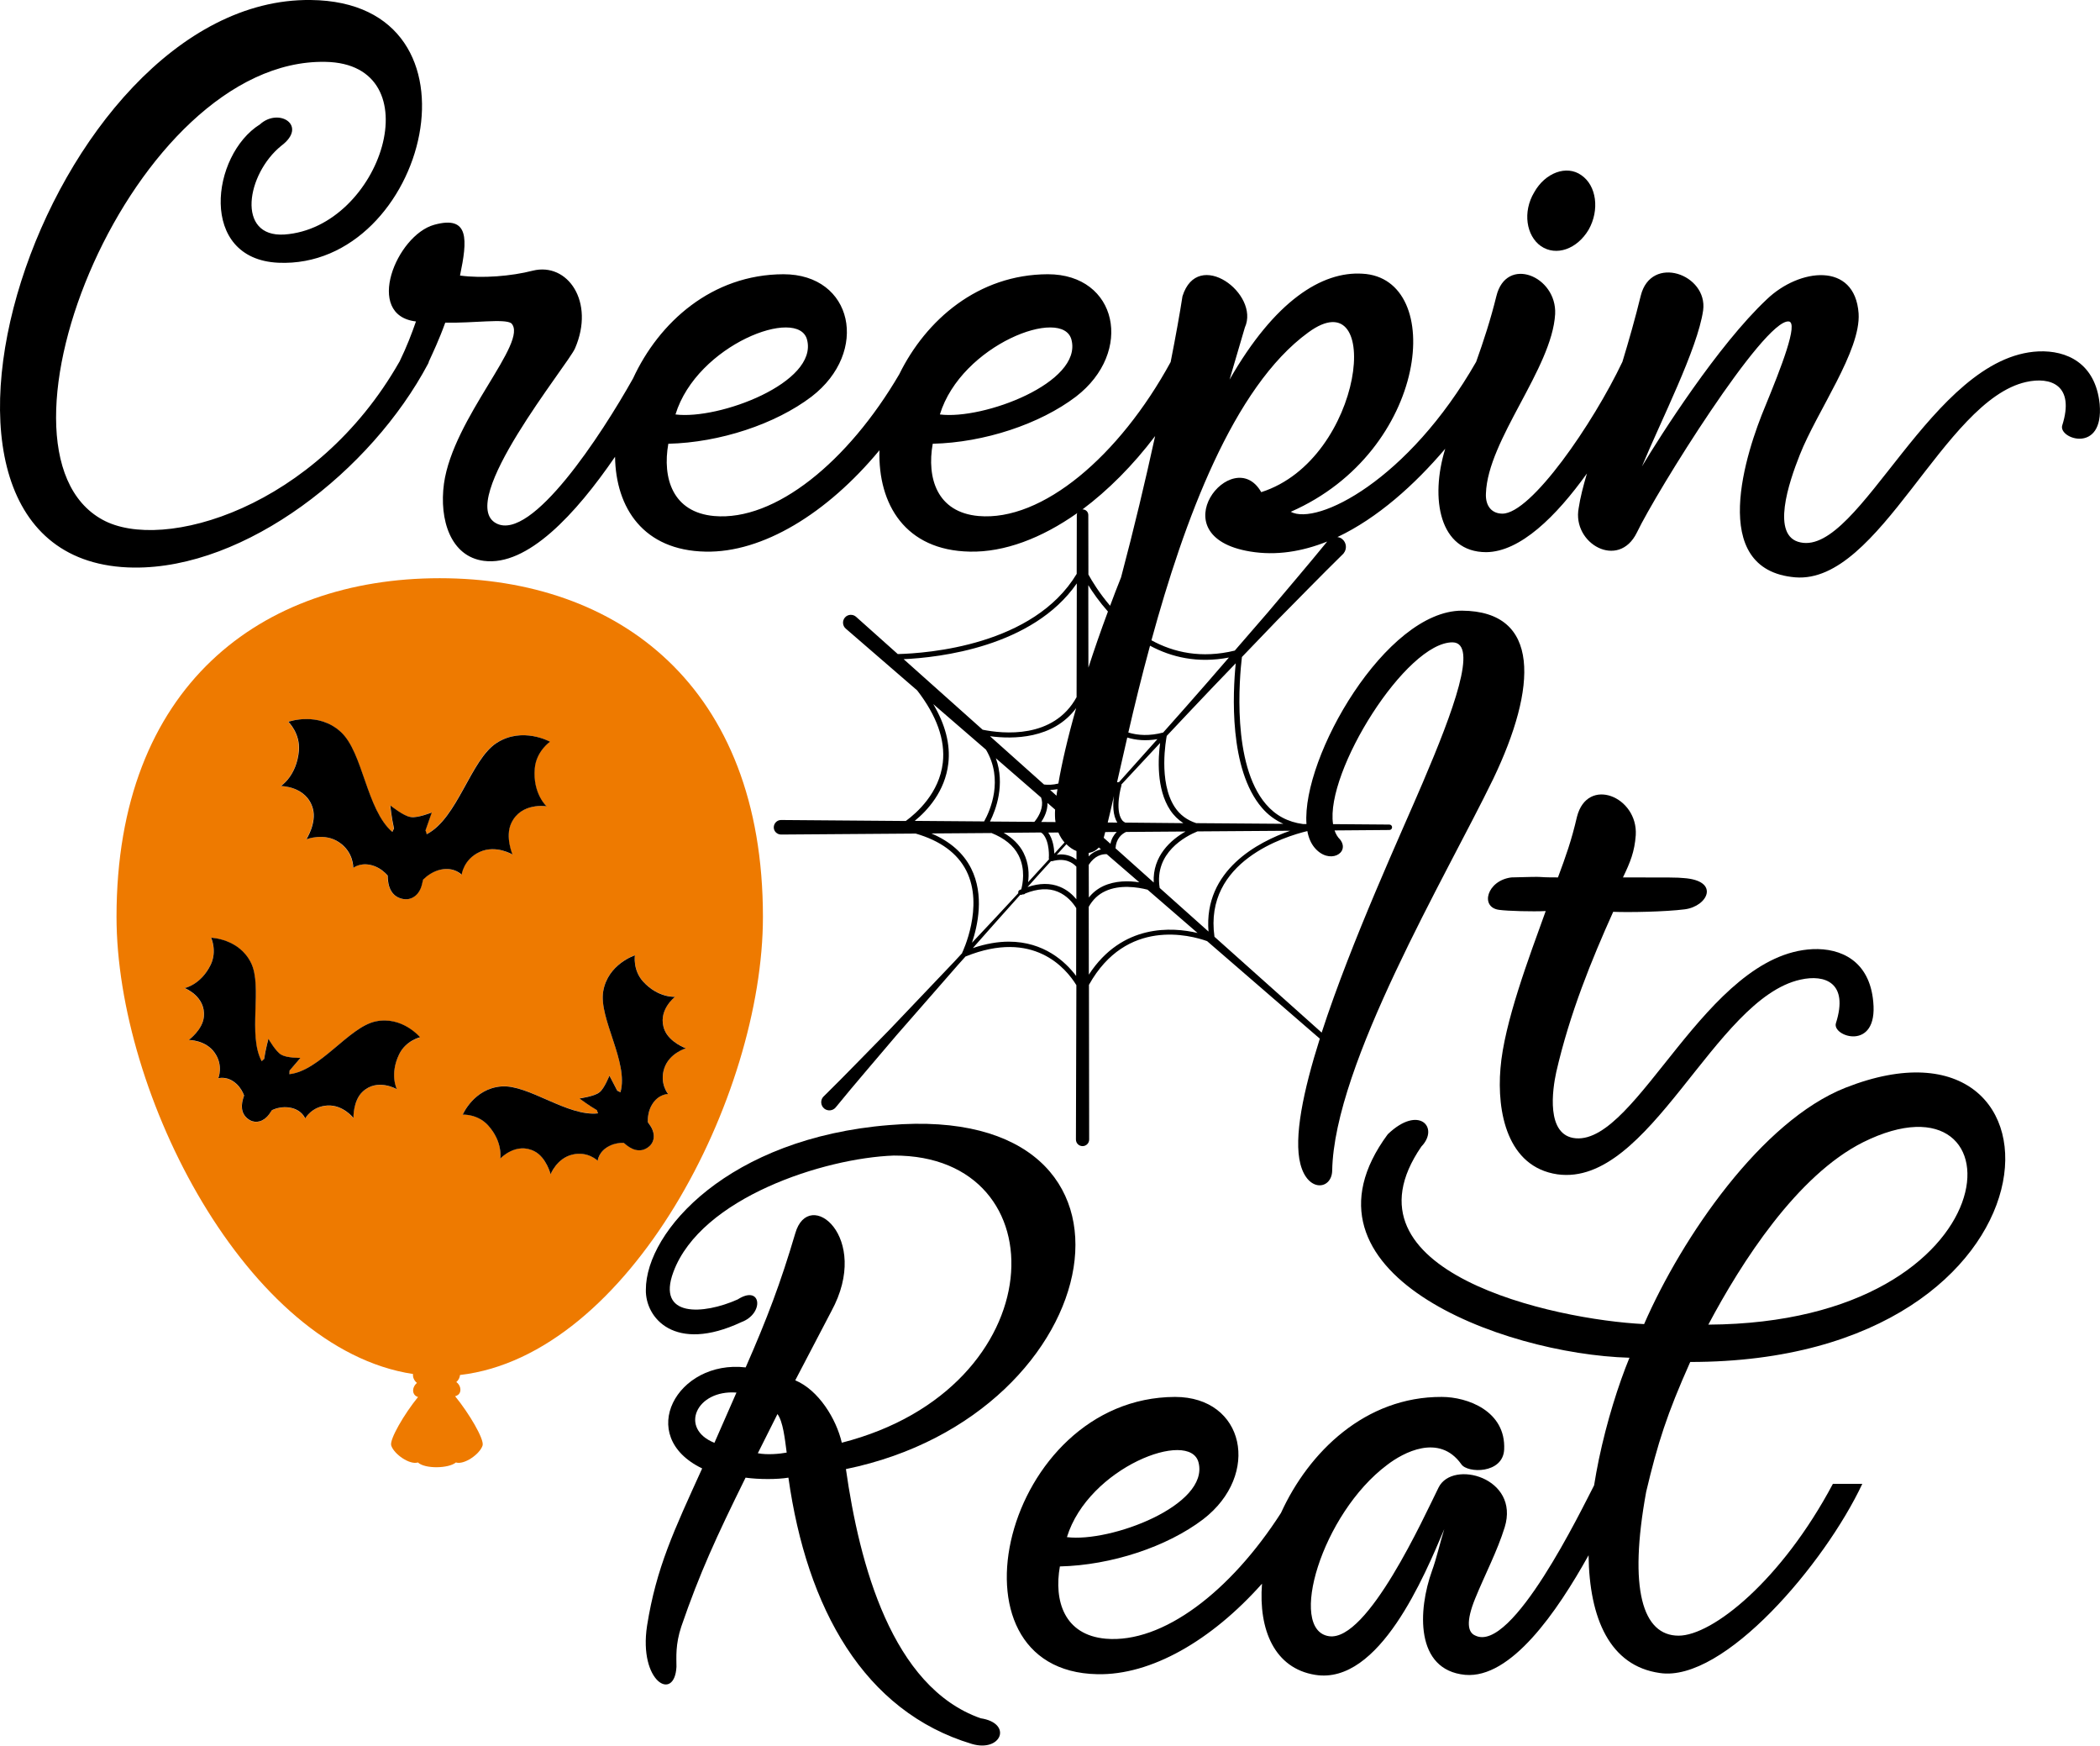 <?xml version="1.0" encoding="utf-8"?>
<!-- Generator: Adobe Illustrator 23.0.0, SVG Export Plug-In . SVG Version: 6.00 Build 0)  -->
<svg version="1.1" xmlns="http://www.w3.org/2000/svg" xmlns:xlink="http://www.w3.org/1999/xlink" x="0px" y="0px"
	 viewBox="0 0 193.56 160.85" style="enable-background:new 0 0 193.56 160.85;" xml:space="preserve">
<style type="text/css">
	.st0{fill:#FFFC78;}
	.st1{fill:#FCFCFC;}
	.st2{fill:#FF6C8C;}
	.st3{fill:#050102;}
	.st4{fill:#FF5E00;}
	.st5{fill:#763682;}
	.st6{fill:#97C221;}
	.st7{fill:#FBC028;}
	.st8{fill:#2D2D2D;}
	.st9{fill:#FFA015;}
	.st10{fill:#020202;}
	.st11{fill:#FF9E03;}
	.st12{fill:#FFAC1B;}
	.st13{fill:#070707;}
	.st14{fill:#16181B;}
	.st15{fill:#606060;}
	.st16{fill:#4F3B6D;}
	.st17{fill:#1D1B26;}
	.st18{fill:#FF00E1;}
	.st19{fill:#F29100;}
	.st20{fill:#EE7A00;}
</style>
<g id="Направляющие_для_монтажной_области">
</g>
<g id="Слой_1">
	<g>
		<path d="M142.03,22.68c1.41,0.96,3.33,0.28,4.4-1.52c1.02-1.81,0.73-4.06-0.68-5.02c-1.35-0.96-3.33-0.23-4.34,1.58
			C140.33,19.52,140.67,21.72,142.03,22.68z"/>
		<path d="M193.53,37.23c-0.39-3.78-3.05-4.96-5.64-4.85c-9.82,0.45-16.47,18.79-21.94,17.6c-2.76-0.56-1.07-5.53-0.06-8.07
			c1.58-4.01,5.64-9.59,5.42-13.03c-0.34-4.79-5.47-4.17-8.46-1.3c-4.51,4.23-9.82,12.58-11.51,15.4
			c1.75-4.23,5.13-10.83,5.64-14.38c0.45-3.33-4.8-5.19-5.75-1.35c-0.51,2.08-1.08,4.09-1.69,6.09c-2.71,5.7-8.41,13.99-11.06,13.99
			c-0.96,0-1.58-0.68-1.52-1.86c0.17-4.96,6.09-11.51,6.38-16.53c0.17-3.5-4.51-5.42-5.42-1.64c-0.53,2.15-1.17,4.11-1.86,6.04h0
			c-6.26,10.94-14.67,15.12-17.09,13.82c12.75-5.58,14.33-21.55,6.6-21.94c-3.72-0.23-8.07,2.48-12.24,9.76l1.41-4.8
			c1.41-3.1-4.34-7.39-5.75-2.88c-0.23,1.49-0.6,3.58-1.09,6.06c-4.74,8.68-11.84,14.7-17.7,14.19c-3.84-0.34-4.79-3.5-4.23-6.66
			c4.74-0.11,9.87-1.81,13.2-4.34c5.36-4.12,3.84-11.28-2.59-11.28c-6.43,0.02-11.24,4.22-13.69,9.21
			c-4.72,8.07-11.45,13.56-17.06,13.07c-3.84-0.34-4.79-3.5-4.23-6.66c4.74-0.11,9.87-1.81,13.2-4.34
			c5.36-4.12,3.84-11.28-2.59-11.28c-6.6,0.02-11.48,4.44-13.86,9.6c-2.93,5.22-9.34,15.04-12.6,13.36
			C41.95,46.26,52.38,33.57,53,32.1c1.86-4.29-0.68-7.95-3.89-7.16c-1.97,0.51-4.68,0.73-6.71,0.45c0.68-3.27,0.9-5.58-2.37-4.68
			c-3.5,0.96-6.49,8.35-1.69,8.91c-0.39,1.12-0.84,2.31-1.52,3.71c0,0-0.01,0.01-0.01,0.01c-7.67,13.48-21.83,17.6-27.36,14.55
			C-2.4,41.41,12.27,5.36,29.99,5.7c9.98,0.17,5.19,15.29-3.78,15.91c-4.46,0.28-3.5-5.58-0.28-8.18c2.48-1.86-0.23-3.55-1.97-1.97
			c-4.51,2.82-5.7,12.41,1.69,12.75C39.35,24.82,45.61,0.17,28.63,0C4.2-0.28-12.66,52.01,12.33,52.3
			c10.32,0.11,21.89-8.91,27.13-18.79c0.04-0.07,0.06-0.14,0.07-0.2c0.34-0.74,0.95-2.02,1.51-3.58c2.59,0.06,5.47-0.39,6.09,0.06
			c1.64,1.69-5.36,8.69-6.21,14.78c-0.45,3.33,0.62,6.71,3.67,7.11c4.02,0.53,8.48-4.31,12.1-9.59c0.07,4.73,2.63,8.63,8.33,8.74
			c5.25,0.12,11.2-3.5,16.04-9.34c-0.14,4.99,2.39,9.23,8.33,9.34c3.18,0.07,6.61-1.23,9.9-3.55c-0.02,0.06-0.04,0.12-0.04,0.18
			l-0.01,5.42c-3.97,6.6-13.74,7.32-16.49,7.39l-3.84-3.43c0,0-0.01-0.01-0.01-0.01c-0.3-0.26-0.76-0.23-1.02,0.07
			c-0.26,0.3-0.23,0.76,0.07,1.02l6.59,5.7c1.79,2.32,2.6,4.55,2.36,6.66c-0.32,2.79-2.4,4.63-3.41,5.37L72,75.56c0,0-0.01,0-0.01,0
			c-0.37,0-0.67,0.31-0.67,0.68S71.63,76.9,72,76.9l12.4-0.09c2.28,0.66,3.85,1.81,4.67,3.43c1.66,3.3-0.36,7.5-0.38,7.54
			c-0.01,0.01,0,0.03-0.01,0.05c-0.24,0.26-0.48,0.52-0.72,0.78l-5.96,6.26c-2.03,2.05-4.02,4.14-6.08,6.16
			c-0.02,0.02-0.04,0.04-0.06,0.06c-0.26,0.32-0.21,0.8,0.11,1.06c0.32,0.26,0.8,0.21,1.06-0.11c1.82-2.24,3.72-4.41,5.58-6.62
			l5.69-6.51c0.23-0.26,0.47-0.52,0.7-0.78c0.01,0,0.01,0,0.02,0c6.22-2.51,9.23,1.08,10.19,2.65L99.17,105v0
			c0,0.34,0.27,0.61,0.61,0.61c0.34,0,0.61-0.27,0.61-0.61l-0.02-14.25c3.45-6.18,9.34-4.58,10.89-4.03l10.39,8.99
			c-1.53,4.83-2.42,9.12-1.79,11.55c0.68,2.65,2.88,2.37,2.93,0.62c0.17-9.82,10.49-27.13,14.84-36.1
			c4.06-8.46,4.4-15.46-2.88-15.51c-7,0-14.77,13.47-14.33,19.66l-0.33,0c-1.37-0.18-2.51-0.78-3.4-1.82
			c-3.18-3.69-2.44-11.71-2.22-13.57l3.21-3.34c2.03-2.05,4.04-4.12,6.1-6.14c0.03-0.02,0.05-0.05,0.07-0.08
			c0.32-0.4,0.26-0.99-0.14-1.31c-0.13-0.11-0.28-0.16-0.44-0.18c3.7-1.75,7.12-4.82,9.94-8.14c-1.41,4.57-0.56,9.53,3.78,9.53
			c3.13-0.03,6.44-3.29,9.28-7.25c-0.34,1.16-0.62,2.24-0.76,3.19c-0.62,3.27,3.67,5.7,5.36,2.26c1.81-3.78,11.68-19.63,13.99-19.46
			c0.96,0.06-0.73,4.34-2.14,7.78c-1.75,4.17-5.42,15.12,2.76,15.8c7.79,0.62,13.65-16.3,21.27-18c2.26-0.51,4.51,0.28,3.33,4
			C189.7,40.45,193.93,41.86,193.53,37.23z M74.39,31.31c1.02,3.95-8.12,7.39-12.13,6.88C64.23,31.76,73.6,28.21,74.39,31.31z
			 M98.76,31.31c1.02,3.95-8.12,7.39-12.13,6.88C88.6,31.76,97.97,28.21,98.76,31.31z M106.47,40.18
			c-0.89,4.08-1.96,8.58-3.14,13.02c-0.36,0.89-0.69,1.76-1.01,2.62c-0.98-1.15-1.65-2.24-2-2.88l-0.01-5.48
			c0-0.29-0.23-0.52-0.52-0.52c-0.01,0-0.02,0.01-0.03,0.01C102.13,45.18,104.42,42.89,106.47,40.18z M118.92,76.55
			c-2.92,1.02-7.99,3.62-7.53,9.29l-4.5-4.02c-0.52-3.25,2.4-4.77,3.48-5.21L118.92,76.55z M94.34,78.58
			c-0.38-0.75-1.01-1.36-1.83-1.84l3.43-0.03c0.06,0.04,0.12,0.07,0.17,0.12c0.67,0.72,0.57,2.23,0.56,2.25
			c0,0.03,0.01,0.06,0.02,0.1c-0.64,0.7-1.29,1.41-1.93,2.11C94.86,80.58,94.84,79.58,94.34,78.58z M97.38,73.32l-0.59-0.53
			c0.22-0.01,0.44-0.03,0.68-0.07C97.43,72.93,97.4,73.13,97.38,73.32z M97.25,74.6c-0.01,0.22-0.02,0.42-0.01,0.6
			c0,0.19,0.02,0.38,0.05,0.55l-1.32-0.01c0.3-0.44,0.59-1.05,0.58-1.75L97.25,74.6z M97.55,76.71c0.15,0.35,0.34,0.66,0.57,0.92
			c-0.31,0.34-0.63,0.69-0.94,1.03c-0.02-0.52-0.13-1.34-0.56-1.94L97.55,76.71z M98.29,77.79c0.28,0.28,0.6,0.5,0.93,0.63l0,0.79
			c-0.35-0.26-0.81-0.48-1.45-0.48c-0.12,0-0.24,0.02-0.37,0.04C97.69,78.45,97.99,78.12,98.29,77.79z M100.35,78.59
			c0.36-0.05,0.68-0.22,0.93-0.5l0.2,0.18c-0.12,0.03-0.25,0.06-0.38,0.12c-0.28,0.12-0.53,0.29-0.76,0.52L100.35,78.59z
			 M101.73,77.2c0.05-0.17,0.09-0.34,0.14-0.53l1.06-0.01c-0.26,0.26-0.48,0.61-0.58,1.09L101.73,77.2z M102.1,75.79
			c0.18-0.72,0.37-1.54,0.57-2.44c-0.1,0.78-0.11,1.79,0.32,2.45L102.1,75.79z M103.14,72.07c-0.02,0-0.04-0.01-0.05,0
			c-0.05,0.01-0.09,0.01-0.13,0.01c0.28-1.26,0.6-2.64,0.94-4.12c0.8,0.25,1.73,0.33,2.78,0.15
			C105.5,69.44,104.32,70.76,103.14,72.07z M100.32,61.52l-0.01-7.6c0.42,0.68,1.02,1.54,1.81,2.43
			C101.45,58.15,100.85,59.88,100.32,61.52z M97.55,72.2c-0.49,0.13-0.96,0.13-1.32,0.09l-4.98-4.45c2.11,0.28,5.81,0.28,7.94-2.59
			C98.4,68.02,97.86,70.38,97.55,72.2z M95.96,73.49c0.05,0.15,0.08,0.3,0.09,0.45c0.03,0.75-0.4,1.42-0.71,1.79l-4.09-0.03
			c0.55-1.1,1.41-3.42,0.54-5.83L95.96,73.49z M96.87,79.35c0.04,0.01,0.08,0.01,0.13,0c1.16-0.32,1.85,0.12,2.21,0.51l0,3
			c-0.36-0.43-0.85-0.87-1.51-1.14c-0.89-0.37-1.9-0.35-2.99,0.02C95.42,80.93,96.15,80.14,96.87,79.35z M100.35,79.69
			c0.55-0.85,1.22-1,1.66-0.98l3,2.59c-0.98-0.15-2.22-0.16-3.32,0.35c-0.53,0.25-0.97,0.6-1.33,1.05L100.35,79.69z M106.34,81.32
			l-3.52-3.15c0.05-0.87,0.54-1.31,0.97-1.51l5.48-0.04C107.96,77.37,106.22,78.85,106.34,81.32z M103.71,75.8
			c-0.1-0.06-0.2-0.12-0.28-0.22c-0.71-0.95-0.08-3.17-0.07-3.19c0.01-0.03,0.01-0.07,0-0.1c1.19-1.28,2.38-2.56,3.57-3.83
			c-0.18,1.36-0.37,4.23,0.93,6.19c0.33,0.5,0.74,0.89,1.21,1.2L103.71,75.8z M107.21,67.5c-1.25,0.33-2.31,0.27-3.21,0
			c0.57-2.47,1.23-5.18,2-8c1.97,1.06,4.39,1.64,7.27,1.09l-2.08,2.4C109.88,64.5,108.54,66,107.21,67.5z M99.25,53.76l-0.02,10.48
			c-2.12,3.87-6.79,3.38-8.66,3l-7.28-6.5C86.56,60.59,95.17,59.63,99.25,53.76z M87.41,70.34c0.2-1.75-0.28-3.58-1.39-5.46
			l4.86,4.2c1.64,2.77,0.39,5.6-0.17,6.61l-6.4-0.05C85.46,74.71,87.11,72.93,87.41,70.34z M89.51,80.02
			c-0.71-1.41-1.94-2.49-3.66-3.22l5.54-0.04c1.18,0.47,2.03,1.15,2.49,2.05c0.67,1.31,0.37,2.69,0.25,3.14
			c-0.05,0.02-0.1,0.03-0.15,0.06c-0.11,0.05-0.15,0.18-0.12,0.29c-1.41,1.53-2.84,3.05-4.27,4.57
			C90.11,85.31,90.75,82.48,89.51,80.02z M92.98,86.77c-0.98,0-2.09,0.18-3.31,0.59c1.45-1.64,2.9-3.28,4.37-4.91
			c0.05,0.01,0.1,0.02,0.15-0.01c0.03-0.01,0.06-0.02,0.09-0.03c0.09,0.02,0.16-0.02,0.22-0.08c1.12-0.45,2.14-0.52,3-0.16
			c0.84,0.35,1.39,1.01,1.7,1.51l-0.01,6.25C98.2,88.61,96.22,86.77,92.98,86.77z M100.36,89.81l-0.01-6.25
			c0.37-0.66,0.88-1.15,1.54-1.45c1.32-0.61,2.94-0.37,3.88-0.13l4.61,3.99C108.06,85.42,103.43,85.1,100.36,89.81z M133.9,59.19
			c2.37,0.06,0.06,6.32-2.76,12.92c-1.91,4.5-6.55,14.52-9.32,23.04l-9.88-8.83c-0.99-6.96,6.52-9.25,8.56-9.74
			c0.11,0.61,0.33,1.12,0.65,1.51c1.35,1.64,3.33,0.51,2.37-0.73c-0.23-0.22-0.4-0.51-0.51-0.84l5.05-0.04
			c0.14,0,0.25-0.11,0.25-0.25c0-0.14-0.11-0.25-0.25-0.25l-5.19-0.04C122.13,71.11,129.62,59.14,133.9,59.19z M116.31,74.43
			c0.56,0.66,1.23,1.14,1.97,1.48l-8.02-0.06c-0.83-0.27-1.5-0.75-1.98-1.48c-1.54-2.34-0.79-6.28-0.74-6.56
			c1.38-1.46,2.75-2.93,4.14-4.38l2.22-2.31C113.63,63.81,113.26,70.88,116.31,74.43z M116.85,56.44l-3.04,3.51
			c-3.08,0.75-5.64,0.17-7.68-0.95c3-10.97,7.52-23.33,14.46-28.37c6.94-5.08,5.19,11.68-4.34,14.72c-2.6-4.57-9.59,4.06-1.02,5.47
			c2.41,0.4,4.8,0,7.1-0.92C120.53,52.11,118.68,54.26,116.85,56.44z"/>
		<path class="st20" d="M70.32,84.48c0-21.27-13.34-31.2-29.79-31.2c-16.45,0-29.79,9.93-29.79,31.2
			c0,16.36,12.03,39.81,27.33,42.13c-0.04,0.29,0.1,0.61,0.36,0.82c-0.27,0.23-0.41,0.58-0.33,0.88c0.06,0.22,0.22,0.36,0.43,0.42
			c-1.27,1.56-2.65,3.92-2.47,4.47c0.26,0.8,1.7,1.8,2.46,1.56c0.65,0.61,2.84,0.56,3.5,0c0.76,0.24,2.2-0.76,2.46-1.56
			c0.18-0.56-1.25-2.98-2.53-4.54c0.23-0.06,0.42-0.21,0.47-0.45c0.07-0.31-0.08-0.65-0.36-0.86c0.2-0.17,0.32-0.41,0.34-0.65
			C57.98,124.9,70.32,101.06,70.32,84.48z M36.78,97.16c-0.9,1.85-0.21,3.22-0.21,3.22s-1.8-1.08-3.18,0.25
			c-0.87,0.84-0.82,2.4-0.82,2.4s-0.95-1.23-2.4-1.15c-1.45,0.08-2.05,1.19-2.05,1.19s-0.31-0.82-1.43-1
			c-0.66-0.11-1.25,0.07-1.63,0.23c-0.1,0.16-0.2,0.29-0.26,0.38c-0.49,0.69-1.2,0.86-1.77,0.55c-0.68-0.38-0.9-1.06-0.64-1.96
			c0.02-0.08,0.06-0.19,0.1-0.31c-0.13-0.35-0.35-0.75-0.71-1.08c-0.84-0.77-1.67-0.51-1.67-0.51s0.5-1.16-0.33-2.35
			c-0.83-1.19-2.39-1.18-2.39-1.18s1.27-0.93,1.39-2.13c0.19-1.9-1.77-2.65-1.77-2.65s1.5-0.3,2.4-2.15
			c0.62-1.27,0.04-2.49,0.04-2.49s2.58,0.07,3.68,2.32c1.08,2.2-0.34,6.61,0.98,9.06c0.07-0.07,0.15-0.14,0.23-0.21
			c0-0.01,0-0.01,0-0.02c0.11-0.77,0.39-1.84,0.39-1.84s0.7,1.22,1.19,1.47c0.01,0.01,0.02,0.01,0.03,0.02c0.01,0,0.01,0,0.02,0
			c0.47,0.27,1.71,0.27,1.71,0.27s-0.51,0.61-1,1.17c0,0.11-0.01,0.22-0.02,0.33c0,0,0,0,0.01,0c2.81-0.31,5.49-4.34,7.94-4.86
			c2.45-0.52,4.1,1.47,4.1,1.47S37.4,95.89,36.78,97.16z M40.61,80.13c-0.74,0.15-1.3,0.58-1.63,0.92c-0.05,0.21-0.09,0.39-0.12,0.5
			c-0.24,0.93-0.92,1.4-1.65,1.3c-0.88-0.12-1.38-0.76-1.48-1.81c-0.01-0.09-0.02-0.23-0.02-0.37c-0.28-0.32-0.67-0.65-1.19-0.85
			c-1.2-0.47-1.98,0.15-1.98,0.15s0.06-1.43-1.31-2.36c-1.37-0.92-3.01-0.27-3.01-0.27s0.96-1.5,0.6-2.82
			c-0.57-2.09-2.95-2.09-2.95-2.09s1.47-0.93,1.66-3.26c0.13-1.6-0.97-2.66-0.97-2.66s2.76-0.98,4.85,0.95
			c2.04,1.89,2.35,7.14,4.73,9.2c0.05-0.11,0.11-0.22,0.16-0.32c0-0.01-0.01-0.01-0.01-0.02c-0.19-0.86-0.34-2.11-0.34-2.11
			s1.24,1.01,1.86,1.07c0.01,0,0.03,0.01,0.04,0.01c0.01,0,0.01,0,0.01,0c0.62,0.09,1.92-0.42,1.92-0.42s-0.29,0.86-0.58,1.65
			c0.04,0.11,0.08,0.23,0.11,0.35c0,0,0,0,0,0c2.86-1.48,4.04-6.84,6.43-8.4c2.39-1.55,4.94-0.12,4.94-0.12s-1.27,0.86-1.41,2.46
			c-0.2,2.32,1.09,3.49,1.09,3.49s-2.35-0.4-3.26,1.56c-0.58,1.24,0.12,2.88,0.12,2.88s-1.52-0.92-3.02-0.24
			c-1.5,0.68-1.68,2.1-1.68,2.1S41.87,79.87,40.61,80.13z M55.09,106.95c0,0-0.9-0.91-2.33-0.57c-1.43,0.34-2.01,1.81-2.01,1.81
			s-0.4-1.54-1.48-2.11c-1.71-0.9-3.16,0.67-3.16,0.67s0.28-1.53-1.13-3.07c-0.97-1.06-2.33-0.98-2.33-0.98s1.03-2.4,3.57-2.6
			c2.47-0.19,6.1,2.8,8.9,2.48c-0.04-0.1-0.08-0.2-0.11-0.3c-0.01,0-0.01,0-0.02-0.01c-0.68-0.4-1.58-1.06-1.58-1.06
			s1.41-0.2,1.83-0.56c0.01-0.01,0.02-0.01,0.03-0.02c0.01,0,0-0.01,0.01-0.01c0.44-0.34,0.89-1.51,0.89-1.51s0.38,0.71,0.72,1.38
			c0.1,0.04,0.2,0.09,0.3,0.15c0,0,0,0,0-0.01c0.77-2.76-2.02-6.8-1.59-9.3c0.43-2.51,2.92-3.31,2.92-3.31s-0.21,1.35,0.75,2.41
			c1.4,1.54,2.95,1.41,2.95,1.41s-1.69,1.29-0.96,3.08c0.46,1.13,1.96,1.67,1.96,1.67s-1.52,0.43-1.99,1.83
			c-0.47,1.4,0.35,2.38,0.35,2.38s-0.88-0.02-1.48,0.97c-0.35,0.58-0.4,1.2-0.39,1.62c0.11,0.16,0.2,0.3,0.26,0.38
			c0.46,0.72,0.35,1.46-0.15,1.87c-0.61,0.5-1.34,0.44-2.08-0.13c-0.07-0.05-0.16-0.12-0.25-0.21c-0.38-0.01-0.84,0.05-1.28,0.26
			C55.16,106.07,55.09,106.95,55.09,106.95z"/>
		<path d="M34.62,94.12c-2.46,0.52-5.13,4.55-7.94,4.86c0,0,0,0-0.01,0c0.01-0.11,0.02-0.22,0.02-0.33c0.49-0.56,1-1.17,1-1.17
			s-1.24,0.01-1.71-0.27c-0.01,0-0.01,0-0.02,0c-0.01-0.01-0.02-0.01-0.03-0.02c-0.49-0.25-1.19-1.47-1.19-1.47
			s-0.28,1.07-0.39,1.84c0,0.01,0,0.01,0,0.02c-0.08,0.07-0.16,0.13-0.23,0.21c-1.31-2.45,0.1-6.86-0.98-9.06
			c-1.1-2.25-3.68-2.32-3.68-2.32s0.57,1.22-0.04,2.49c-0.9,1.85-2.4,2.15-2.4,2.15s1.96,0.75,1.77,2.65
			c-0.12,1.2-1.39,2.13-1.39,2.13s1.56-0.01,2.39,1.18c0.83,1.19,0.33,2.35,0.33,2.35s0.83-0.26,1.67,0.51
			c0.36,0.33,0.58,0.73,0.71,1.08c-0.04,0.12-0.07,0.23-0.1,0.31c-0.26,0.89-0.04,1.58,0.64,1.96c0.56,0.31,1.27,0.14,1.77-0.55
			c0.06-0.08,0.15-0.22,0.26-0.38c0.38-0.17,0.97-0.34,1.63-0.23c1.12,0.18,1.43,1,1.43,1s0.6-1.11,2.05-1.19
			c1.45-0.08,2.4,1.15,2.4,1.15s-0.05-1.57,0.82-2.4c1.37-1.32,3.18-0.25,3.18-0.25s-0.69-1.37,0.21-3.22
			c0.62-1.27,1.93-1.57,1.93-1.57S37.07,93.6,34.62,94.12z"/>
		<path d="M57.49,105.31c0.1,0.08,0.19,0.15,0.25,0.21c0.74,0.58,1.47,0.64,2.08,0.13c0.5-0.41,0.61-1.15,0.15-1.87
			c-0.05-0.08-0.15-0.22-0.26-0.38c-0.01-0.42,0.04-1.04,0.39-1.62c0.6-0.99,1.48-0.97,1.48-0.97s-0.82-0.98-0.35-2.38
			c0.47-1.4,1.99-1.83,1.99-1.83s-1.49-0.54-1.96-1.67c-0.73-1.79,0.96-3.08,0.96-3.08s-1.55,0.13-2.95-1.41
			c-0.96-1.06-0.75-2.41-0.75-2.41s-2.49,0.8-2.92,3.31c-0.43,2.51,2.36,6.54,1.59,9.3c0,0,0,0,0,0.01c-0.1-0.06-0.2-0.1-0.3-0.15
			c-0.34-0.67-0.72-1.38-0.72-1.38s-0.46,1.17-0.89,1.51c-0.01,0-0.01,0.01-0.01,0.01c-0.01,0.01-0.02,0.01-0.03,0.02
			c-0.42,0.36-1.83,0.56-1.83,0.56s0.9,0.67,1.58,1.06c0.01,0,0.01,0,0.02,0.01c0.03,0.1,0.07,0.2,0.11,0.3
			c-2.8,0.32-6.42-2.67-8.9-2.48c-2.54,0.19-3.57,2.6-3.57,2.6s1.36-0.08,2.33,0.98c1.4,1.54,1.13,3.07,1.13,3.07
			s1.45-1.56,3.16-0.67c1.09,0.57,1.48,2.11,1.48,2.11s0.57-1.47,2.01-1.81c1.43-0.34,2.33,0.57,2.33,0.57s0.07-0.88,1.11-1.38
			C56.65,105.36,57.11,105.3,57.49,105.31z"/>
		<path d="M44.22,78.5c1.5-0.68,3.02,0.24,3.02,0.24s-0.7-1.64-0.12-2.88c0.91-1.96,3.26-1.56,3.26-1.56s-1.29-1.17-1.09-3.49
			c0.14-1.6,1.41-2.46,1.41-2.46s-2.55-1.43-4.94,0.12c-2.39,1.56-3.57,6.92-6.43,8.4c0,0,0,0,0,0c-0.03-0.12-0.06-0.24-0.11-0.35
			c0.28-0.79,0.58-1.65,0.58-1.65s-1.31,0.52-1.92,0.42c-0.01,0-0.01,0-0.01,0c-0.01,0-0.03-0.01-0.04-0.01
			c-0.62-0.07-1.86-1.07-1.86-1.07s0.14,1.25,0.34,2.11c0,0.01,0.01,0.01,0.01,0.02c-0.06,0.1-0.11,0.21-0.16,0.32
			c-2.39-2.06-2.69-7.31-4.73-9.2c-2.09-1.94-4.85-0.95-4.85-0.95s1.1,1.06,0.97,2.66c-0.2,2.33-1.66,3.26-1.66,3.26
			s2.38,0,2.95,2.09c0.36,1.32-0.6,2.82-0.6,2.82s1.65-0.65,3.01,0.27c1.37,0.92,1.31,2.36,1.31,2.36s0.78-0.62,1.98-0.15
			c0.52,0.2,0.91,0.54,1.19,0.85c0.01,0.14,0.02,0.27,0.02,0.37c0.09,1.05,0.6,1.69,1.48,1.81c0.72,0.1,1.41-0.37,1.65-1.3
			c0.03-0.11,0.07-0.29,0.12-0.5c0.34-0.33,0.89-0.76,1.63-0.92c1.26-0.26,1.92,0.47,1.92,0.47S42.72,79.18,44.22,78.5z"/>
		<path d="M81.98,103.67c-14.78,1.18-22.45,9.76-22.45,15.17c-0.06,2.59,2.65,5.87,8.8,2.99c2.14-0.79,1.86-3.5-0.34-2.09
			c-3.16,1.41-7.5,1.69-5.92-2.54c2.54-6.83,13.88-10.49,20.31-10.72c15.46-0.06,14.84,21.44-4.79,26.46
			c-0.51-2.2-2.14-4.85-4.29-5.75l3.33-6.37c3.72-6.83-2.09-11.51-3.33-7.17c-1.35,4.57-2.59,7.84-4.57,12.35
			c-6.32-0.73-10.21,6.32-4.01,9.31c-2.59,5.7-4.23,9.14-5.08,14.5c-0.79,5.19,2.54,7.05,2.71,3.78c0-0.9-0.11-2.03,0.45-3.72
			c1.69-4.91,3.22-8.24,5.92-13.71c1.24,0.17,2.93,0.17,3.95,0c1.69,12.02,6.94,21.55,16.92,24.54c2.71,0.79,3.78-1.92,0.79-2.37
			c-8.18-2.88-11.17-14.22-12.41-22.96C102.46,130.35,108.1,101.47,81.98,103.67z M65.85,132.95c-3.27-1.3-1.69-4.91,2.03-4.63
			L65.85,132.95z M69.85,133.91l1.81-3.61c0.51,0.68,0.68,2.26,0.85,3.55C71.88,133.97,70.7,134.08,69.85,133.91z"/>
		<path d="M170.1,100.23c-7.73,3.05-15.06,13.76-18.56,21.78c-8.29-0.4-28.49-4.79-20.53-16.36c1.69-1.75-0.23-3.89-3.1-1.13
			c-9.42,12.75,10.44,20.25,22.28,20.59c-1.02,2.48-2.09,5.87-2.82,9.36c-0.17,0.81-0.31,1.61-0.44,2.4
			c-1.14,2.19-7.56,15.51-10.95,13.84c-0.68-0.28-0.9-1.24,0-3.44c0.85-2.09,2.03-4.34,2.71-6.54c1.41-4.57-4.8-6.26-6.09-3.67
			c-1.35,2.71-6.54,14.22-10.1,13.71c-3.84-0.56-0.68-11.28,5.36-15.79c1.47-1.13,4.79-2.93,6.83-0.06c0.56,0.85,3.84,0.9,3.95-1.35
			c0.17-3.55-3.38-4.85-5.75-4.85c-7.03-0.03-12.25,5.05-14.82,10.69c-4.65,7.24-10.89,12.04-16.15,11.59
			c-3.84-0.34-4.79-3.5-4.23-6.66c4.74-0.11,9.87-1.81,13.2-4.34c5.36-4.12,3.84-11.28-2.59-11.28
			c-15.8,0.06-21.77,25.27-7.16,25.55c4.94,0.11,10.51-3.09,15.18-8.34c-0.33,4.26,1.16,7.8,4.9,8.4c5.92,0.96,10.1-9.19,11.9-13.43
			c-0.34,1.07-0.73,2.76-1.13,3.84c-1.3,3.61-1.58,9.14,3.05,9.59c4.22,0.37,8.46-5.78,11.38-11.02c0.07,5.84,1.97,10.2,6.56,10.85
			c5.92,0.9,15.23-10.1,18.67-17.43h-2.71c-4.74,8.91-11.11,13.99-14.22,13.99c-3.33,0-4.63-4.29-2.99-13.26
			c1.07-4.51,1.92-7.17,4.06-11.96C191.26,125.5,191.99,91.6,170.1,100.23z M110.47,134.76c1.02,3.95-8.12,7.39-12.13,6.88
			C100.32,135.21,109.68,131.65,110.47,134.76z M157.46,122.06c3.05-5.75,8.18-13.76,14.27-16.81
			C186.63,97.86,185.9,121.89,157.46,122.06z"/>
		<path d="M145.35,75.27c-0.51,2.2-1.02,3.61-1.75,5.58c-2.54,0-0.45-0.11-4.29,0c-2.26,0.28-2.93,2.76-1.13,2.99
			c0.79,0.11,3.1,0.17,4.29,0.11c-1.52,4.23-3.84,10.32-4.17,14.5c-0.34,4.01,0.62,9.08,5.25,9.76c8.52,1.18,14.44-16.19,22.4-17.94
			c2.26-0.51,4.46,0.28,3.27,4.01c-0.39,1.24,3.89,2.65,3.44-1.97c-0.34-3.78-2.99-4.96-5.58-4.85
			c-9.82,0.45-16.13,17.88-21.83,17.43c-2.82-0.23-2.14-4.57-1.81-6.09c1.24-5.42,3.27-10.38,5.25-14.78c1.47,0.06,4.79,0,6.6-0.23
			c2.14-0.28,3.27-2.65-0.11-2.88c-0.56-0.06-1.19-0.06-5.59-0.06c0.68-1.41,1.07-2.37,1.18-3.89
			C150.99,73.41,146.31,71.49,145.35,75.27z"/>
	</g>
</g>
</svg>
